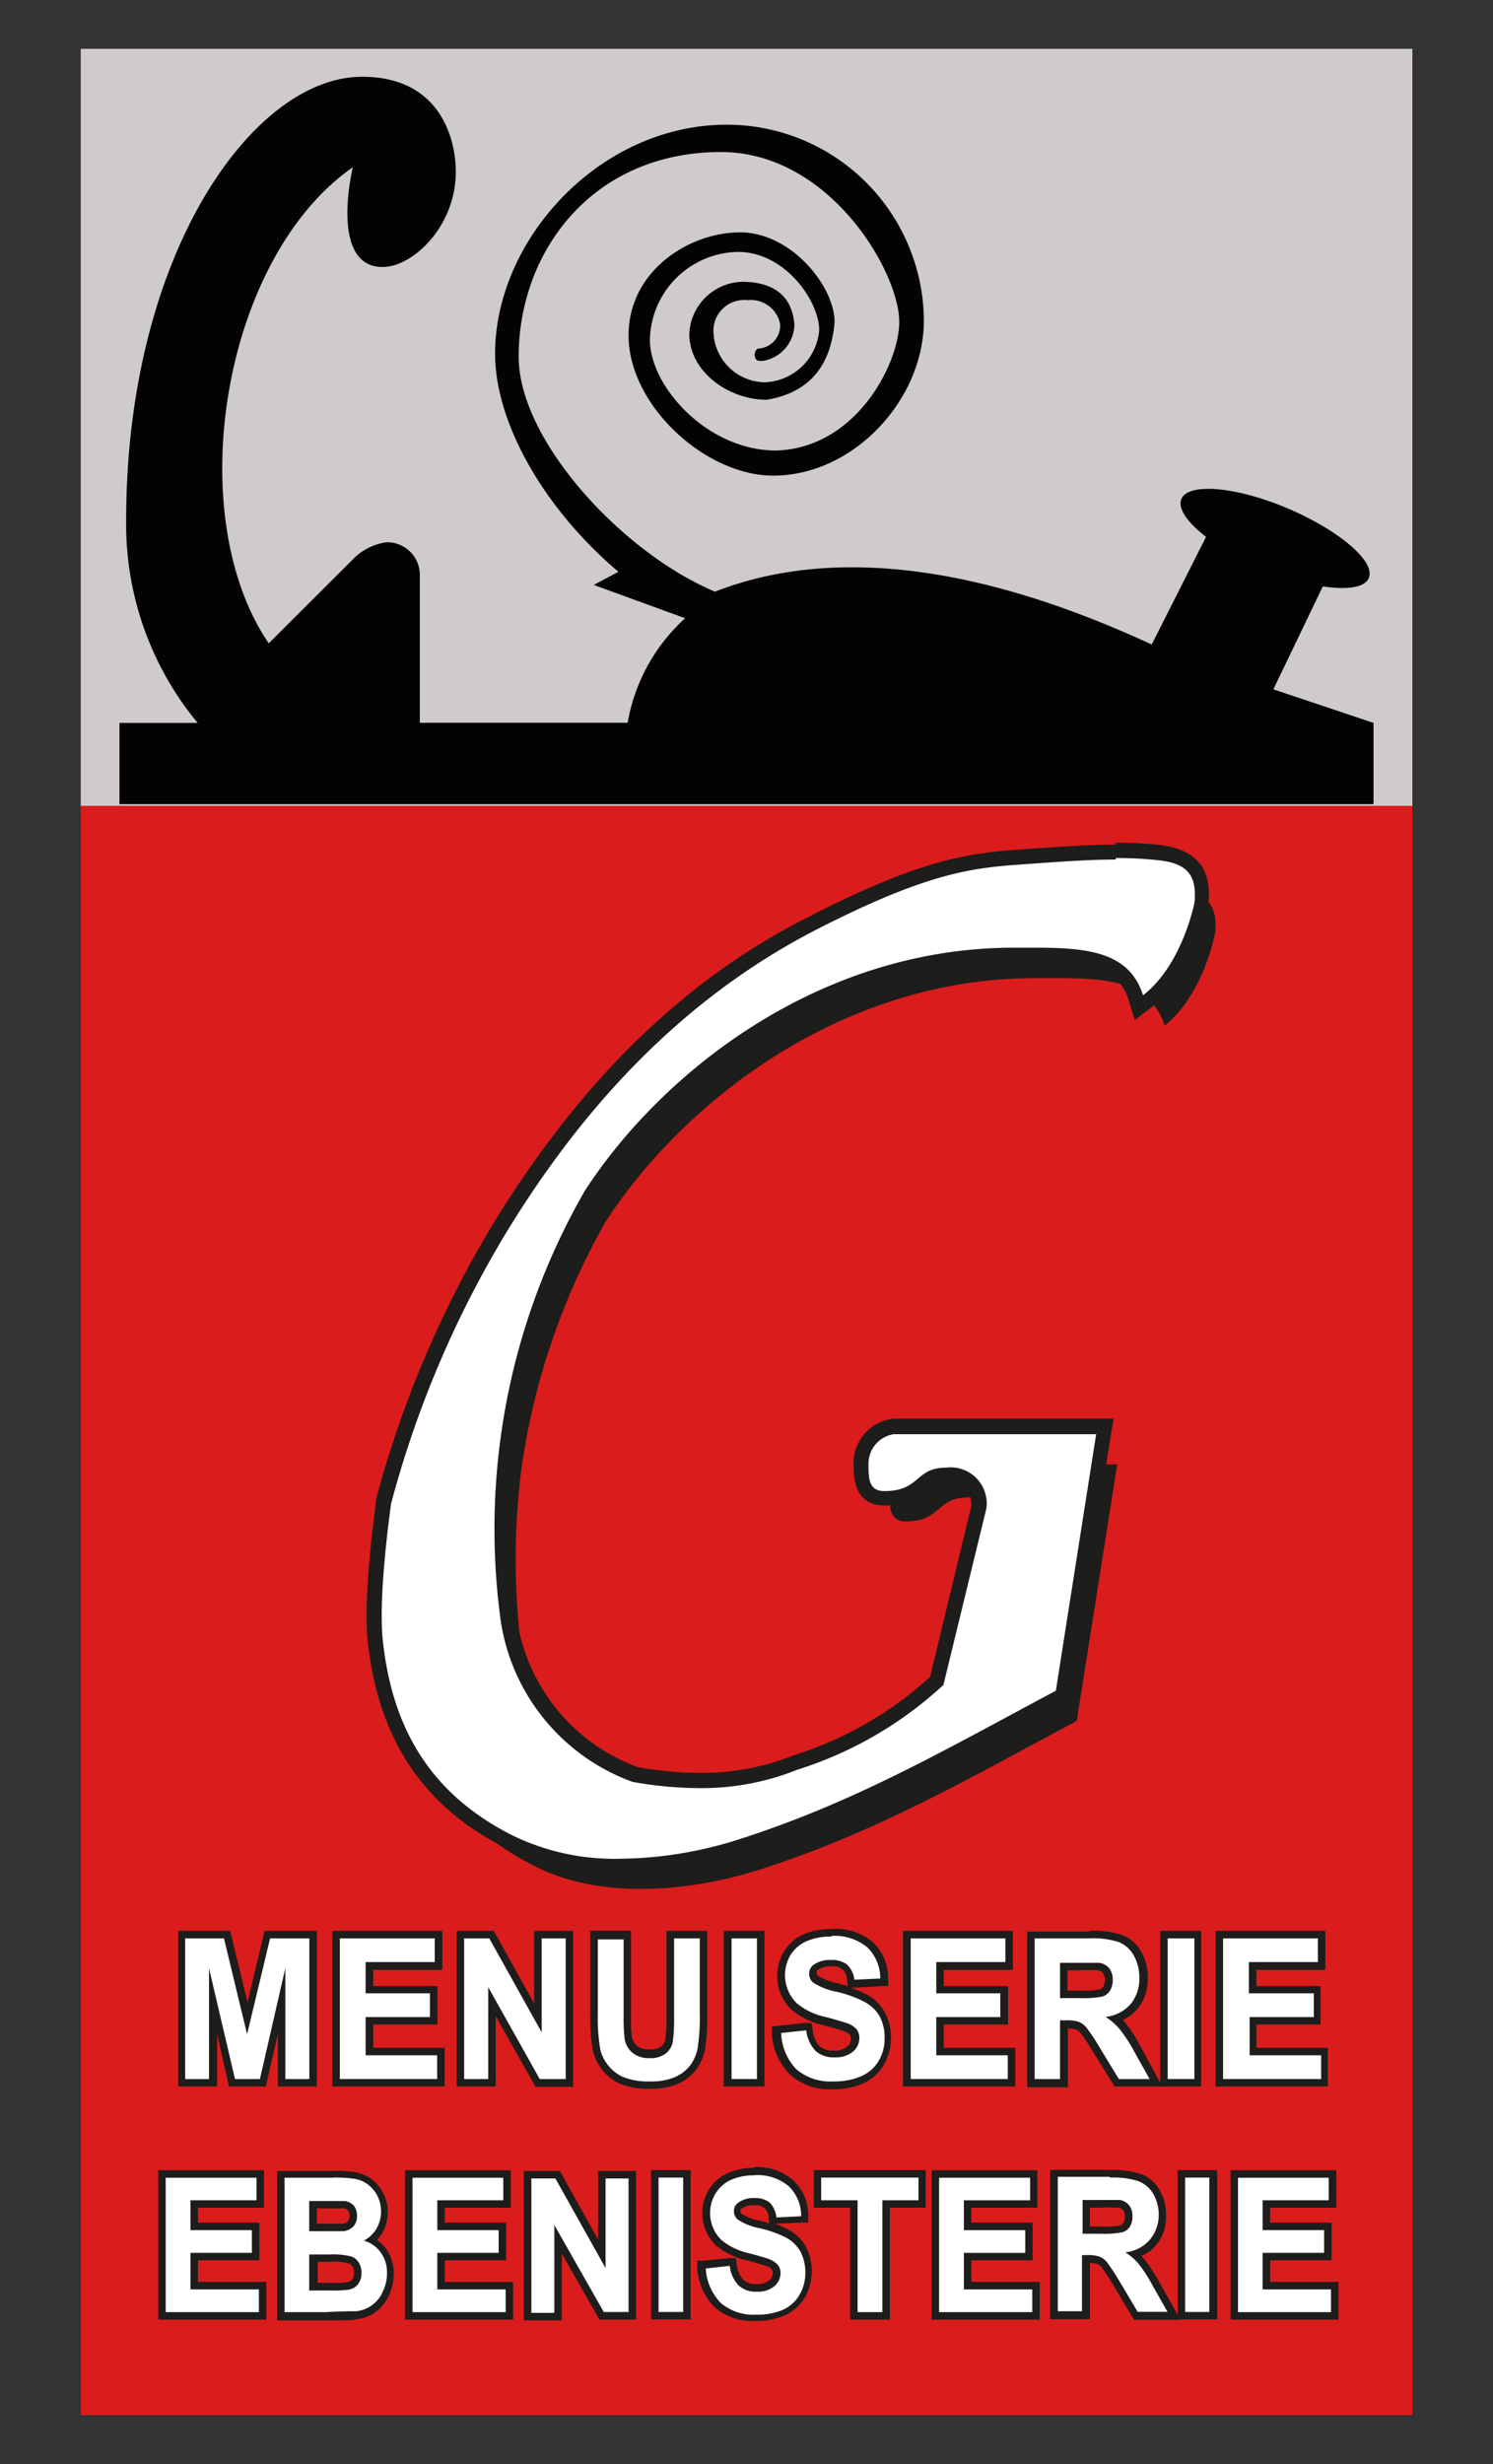 <svg xmlns="http://www.w3.org/2000/svg" viewBox="0 0 100 165"><rect x="0" y="0" width="100" height="165" fill="#333333" stroke="none"/><defs><style>.cls-1{fill:#da1c1c;}.cls-2{fill:#cfcbca;}.cls-3{fill:#030302;}.cls-4{fill:#1d1d1b;}.cls-5{fill:#fff;}</style></defs><g id="Calque_3" data-name="Calque 3"><rect class="cls-1" x="5.41" y="53.95" width="89.19" height="107.78"/><rect class="cls-2" x="5.41" y="3.27" width="89.19" height="50.69"/><path class="cls-3" d="M85.29,46.16l3.31-6.89c1.62.24,2.81.08,3.08-.56.47-1.12-2-3.2-5.42-4.66s-6.66-1.75-7.13-.64c-.27.63.4,1.58,1.65,2.54l-3.64,7.21c-12.34-5.72-22-6.37-29.25-3.54C41.64,37,34.74,29.46,34.74,23.89c0-7.06,4.95-13.71,13.55-13.71,7.26,0,11.94,8,11.94,11.38,0,2.76-2.86,8.45-8.25,8.61-4.6,0-8.45-4.29-8.45-7.42a6,6,0,0,1,5.9-5.88c3.17,0,5.44,3.31,5.44,5.24a3.81,3.81,0,0,1-3.61,3.49,3.49,3.49,0,0,1-3.47-3.29,2.06,2.06,0,0,1,2.28-2.21,2,2,0,0,1,2.18,1.58,1.54,1.54,0,0,1-1.46,1.66c-.21.05-.33.45-.17.7s.74.07.74.07a2.52,2.52,0,0,0,1.85-2.35C53.08,20,52.05,19,50.07,18.88a3.64,3.64,0,0,0-3.9,3.48c0,2.53,2.63,4.41,5.18,4.41,2.88-.48,4.31-2.29,4.55-5.21,0-2.38-2.9-6-6.33-6s-7.47,2.59-7.47,6.9c0,4.68,5.14,9.39,9.69,9.39,5.38,0,10.09-5.08,10.09-10.39A13.2,13.2,0,0,0,48.68,8.35c-8.52,0-15.52,7.69-15.52,15.34,0,4.55,3.19,10.3,8.26,14.6l-1.65.88,6.12,2.23a12.28,12.28,0,0,0-3.85,7H28.12V38.46a2.19,2.19,0,0,0-2.21-2.15,3.87,3.87,0,0,0-2.32,1.19L18,43.08c-5.9-8.66-3.08-25.82,5.63-31.88,0,0-1.62,6.68,2,6.68,2,0,4.9-2.7,4.9-6.38,0-2.14-1-6.36-6.28-6.36-7.31,0-15.8,11.9-15.8,29.71a20.84,20.84,0,0,0,4.79,13.56H8v5.44H92V48.41Z"/><path class="cls-4" d="M60.65,101.88c-1,0-1.07-.83-1.07-1.82a2,2,0,0,1,1.69-2l13.56,0-2.71,17.18c-7.27,3.87-13.45,7.49-21.37,10-4.82,1.5-10.66,1.94-15-.31-5.83-2.94-8.1-7.59-8.69-13.06-.33-3.09.56-9.18.56-9.18A69.63,69.63,0,0,1,35.3,84.5c4.87-8,11.5-15.58,20.91-20.38,7.06-3.6,10.08-4.06,13.45-4.29A52,52,0,0,1,79,59.64c1.91.21,2.57,1,2.38,2.87C81,64.34,79.94,67.16,78,68.68c-1.06-3.39-4.67-3.18-8.65-3.18C56.13,65.5,45.63,74,40.57,81.8a46.67,46.67,0,0,0-5.63,16.45,47.62,47.62,0,0,0,0,12.34,13.67,13.67,0,0,0,8.83,10.77,19.67,19.67,0,0,0,11-.81,25.77,25.77,0,0,0,9.8-5.68L67.48,103a2.43,2.43,0,0,0-2.72-2.72C62.69,100.31,63.05,101.88,60.65,101.88Z"/><path class="cls-5" d="M41.52,124.87a16,16,0,0,1-7.42-1.62c-5.34-2.69-8.27-7.09-9-13.45a50.44,50.44,0,0,1,.57-9.3,70.32,70.32,0,0,1,7.75-18.28c5.86-9.59,12.77-16.32,21.12-20.58C61.72,58,64.86,57.53,68.22,57.3l.94-.07C71.24,57.09,73,57,74.73,57a27,27,0,0,1,2.94.15c2.2.25,3,1.27,2.83,3.42-.24,1.09-1.18,4.63-3.63,6.51l-.57.44-.22-.68C75.26,64.17,72.7,64,69.18,64H67.92C54.66,64,44.37,72.63,39.58,80A46.38,46.38,0,0,0,34,96.29a47,47,0,0,0,0,12.2,13.06,13.06,0,0,0,8.47,10.36,25.29,25.29,0,0,0,4.29.4,16.87,16.87,0,0,0,6.42-1.19,25,25,0,0,0,9.54-5.5l2.82-11.62a1.92,1.92,0,0,0-2.21-2.16,2.07,2.07,0,0,0-1.57.62,3.41,3.41,0,0,1-2.55.95c-1.57,0-1.57-1.39-1.57-2.31a2.47,2.47,0,0,1,2.19-2.53l14.15,0-2.84,18-.22.11-3.06,1.64c-6,3.2-11.57,6.23-18.4,8.36A27.35,27.35,0,0,1,41.52,124.87Z"/><path class="cls-4" d="M74.73,57.46a25.19,25.19,0,0,1,2.89.15c1.91.21,2.57,1,2.38,2.87-.41,1.83-1.47,4.65-3.44,6.17-.94-3-3.92-3.19-7.38-3.19H67.92c-13.19,0-23.7,8.47-28.76,16.3a45.37,45.37,0,0,0-5.62,28.79,13.64,13.64,0,0,0,8.82,10.77,25.4,25.4,0,0,0,4.43.42,17.22,17.22,0,0,0,6.61-1.23,25.81,25.81,0,0,0,9.79-5.68L66.07,101a2.42,2.42,0,0,0-2.71-2.72c-2.07,0-1.72,1.57-4.12,1.57-1.05,0-1.07-.83-1.07-1.81a2,2,0,0,1,1.69-2l13.56,0-2.7,17.18c-7.28,3.87-13.46,7.49-21.38,10a26.88,26.88,0,0,1-7.82,1.25,15.61,15.61,0,0,1-7.19-1.56c-5.83-2.94-8.1-7.59-8.69-13.06-.33-3.09.56-9.18.56-9.18a69.63,69.63,0,0,1,7.69-18.1c4.87-8,11.5-15.58,20.91-20.38,7.06-3.6,10.08-4.06,13.45-4.29,2.49-.18,4.55-.34,6.48-.34m0-1c-1.72,0-3.52.13-5.6.27l-.95.07c-3.42.24-6.61.71-13.83,4.4C45.92,65.5,38.94,72.29,33,82a71.35,71.35,0,0,0-7.81,18.38v.1c0,.25-.9,6.24-.56,9.42.7,6.55,3.72,11.08,9.23,13.85a16.46,16.46,0,0,0,7.64,1.67,27.44,27.44,0,0,0,8.12-1.3c6.88-2.14,12.52-5.17,18.49-8.39l3.05-1.63.45-.24.07-.49,2.71-17.19L74.59,95H73.42L59.86,95a3,3,0,0,0-2.69,3c0,.84,0,2.81,2.07,2.81a3.91,3.91,0,0,0,2.87-1.06,1.58,1.58,0,0,1,1.25-.51c1.19,0,1.68.45,1.7,1.6L62.3,112.29a24.42,24.42,0,0,1-9.19,5.27h0l0,0a16.3,16.3,0,0,1-6.23,1.16,24.63,24.63,0,0,1-4.15-.38,12.58,12.58,0,0,1-8.12-10A44.39,44.39,0,0,1,40,80.28c4.73-7.3,14.86-15.81,27.9-15.81h1.26c3.91,0,5.76.36,6.43,2.48L76,68.31l1.14-.87c2.59-2,3.57-5.67,3.8-6.75l0-.06v-.05c.25-2.43-.79-3.69-3.26-4a28.13,28.13,0,0,0-3-.15Z"/><polygon class="cls-5" points="18.86 139.47 18.86 134.01 17.61 139.47 15.54 139.47 14.29 134.02 14.29 139.47 12.19 139.47 12.19 129.55 15.22 129.55 16.58 135.16 17.92 129.55 20.97 129.55 20.97 139.47 18.86 139.47"/><path class="cls-4" d="M20.72,129.8v9.42H19.11V131.8l-1.7,7.42H15.74L14,131.8v7.42h-1.6V129.8H15l1.55,6.42,1.54-6.42h2.6m.5-.5H17.73l-.1.38-1.05,4.41-1.07-4.41-.09-.38H11.94v10.42h2.6v-3.49l.71,3.1.09.39h2.47l.08-.39.72-3.11v3.5h2.61V129.3Z"/><polygon class="cls-5" points="22.51 139.47 22.51 129.55 29.37 129.55 29.37 131.64 24.74 131.64 24.74 133.23 29.05 133.23 29.05 135.32 24.74 135.32 24.74 137.38 29.53 137.38 29.53 139.47 22.51 139.47"/><path class="cls-4" d="M29.12,129.8v1.59H24.49v2.09H28.8v1.59H24.49v2.56h4.79v1.59H22.76V129.8h6.36m.5-.5H22.26v10.42h7.52v-2.59H25v-1.56H29.3V133H25v-1.09h4.63V129.3Z"/><polygon class="cls-5" points="36.01 139.47 32.95 134.03 32.95 139.47 30.84 139.47 30.84 129.55 32.92 129.55 36.03 135.13 36.03 129.55 38.14 129.55 38.14 139.47 36.01 139.47"/><path class="cls-4" d="M37.89,129.8v9.42H36.15l-3.45-6.15v6.15H31.09V129.8h1.68l3.51,6.29V129.8h1.61m.5-.5H35.78v4.87l-2.57-4.62-.14-.25H30.59v10.42H33.2V135l2.52,4.48.14.26h2.53V129.3Z"/><path class="cls-5" d="M43.55,139.63a4.5,4.5,0,0,1-2-.34,3,3,0,0,1-1.09-.88,2.88,2.88,0,0,1-.53-1.14,12.47,12.47,0,0,1-.18-2.45v-5.27H42v5.35a9.53,9.53,0,0,0,.07,1.53,1.25,1.25,0,0,0,.44.78,1.83,1.83,0,0,0,1.93,0,1.16,1.16,0,0,0,.37-.67,13.28,13.28,0,0,0,.07-1.56v-5.46h2.23v5.2a15,15,0,0,1-.14,2.44,3.18,3.18,0,0,1-.57,1.29,3,3,0,0,1-1.1.84A4.37,4.37,0,0,1,43.55,139.63Z"/><path class="cls-4" d="M46.87,129.8v4.95a14.19,14.19,0,0,1-.14,2.39,2.81,2.81,0,0,1-.52,1.19,2.62,2.62,0,0,1-1,.76,4,4,0,0,1-1.65.29,4.5,4.5,0,0,1-1.86-.31,2.71,2.71,0,0,1-1-.81,2.65,2.65,0,0,1-.49-1,12.75,12.75,0,0,1-.17-2.39v-5h1.73v5.1a11.69,11.69,0,0,0,.07,1.57,1.51,1.51,0,0,0,.53.93,1.69,1.69,0,0,0,1.14.35,1.64,1.64,0,0,0,1.11-.33,1.32,1.32,0,0,0,.45-.81,11.62,11.62,0,0,0,.08-1.6V129.8h1.73m.5-.5H44.64V135a10.68,10.68,0,0,1-.07,1.52.81.81,0,0,1-.29.52,1.2,1.2,0,0,1-.78.2,1.27,1.27,0,0,1-.82-.23,1.05,1.05,0,0,1-.36-.64,10.16,10.16,0,0,1-.06-1.48v-5.6H39.53v5.52a13.06,13.06,0,0,0,.18,2.5,3.24,3.24,0,0,0,1.76,2.2,4.86,4.86,0,0,0,2.08.36,4.52,4.52,0,0,0,1.86-.33,3.09,3.09,0,0,0,1.2-.92,3.39,3.39,0,0,0,.61-1.39,14.24,14.24,0,0,0,.15-2.49V129.3Z"/><rect class="cls-5" x="48.72" y="129.55" width="2.23" height="9.92"/><path class="cls-4" d="M50.7,129.8v9.42H49V129.8H50.7m.5-.5H48.47v10.42H51.2V129.3Z"/><path class="cls-5" d="M55.77,139.64a3.76,3.76,0,0,1-2.67-.9A4,4,0,0,1,52,136.18l0-.25,2.16-.23,0,.23a2.17,2.17,0,0,0,.54,1.23,1.52,1.52,0,0,0,1.09.37,1.61,1.61,0,0,0,1.09-.32,1,1,0,0,0,.34-.73.66.66,0,0,0-.13-.42,1.18,1.18,0,0,0-.51-.32c-.14-.06-.49-.17-1.36-.41a4.68,4.68,0,0,1-2.07-1,2.83,2.83,0,0,1-.86-2.08,2.86,2.86,0,0,1,.41-1.47,2.63,2.63,0,0,1,1.18-1,4.08,4.08,0,0,1,1.79-.35,3.65,3.65,0,0,1,2.6.84,3.14,3.14,0,0,1,.94,2.25v.25l-2.2.1,0-.22a1.51,1.51,0,0,0-.39-.89,1.43,1.43,0,0,0-.94-.26,1.59,1.59,0,0,0-1,.29.44.44,0,0,0-.18.39.48.48,0,0,0,.17.38,3.9,3.9,0,0,0,1.49.58,7.75,7.75,0,0,1,1.93.7,2.83,2.83,0,0,1,1,1,3.51,3.51,0,0,1-.07,3.27,2.83,2.83,0,0,1-1.27,1.15A4.78,4.78,0,0,1,55.77,139.64Z"/><path class="cls-4" d="M55.67,129.64a3.42,3.42,0,0,1,2.43.77,2.9,2.9,0,0,1,.86,2.08l-1.73.08a1.72,1.72,0,0,0-.48-1,1.64,1.64,0,0,0-1.1-.32,1.84,1.84,0,0,0-1.18.34.72.72,0,0,0-.27.59.75.75,0,0,0,.25.57,4.39,4.39,0,0,0,1.59.63,7.49,7.49,0,0,1,1.87.68,2.48,2.48,0,0,1,1,.95,3,3,0,0,1,.34,1.5,2.92,2.92,0,0,1-.41,1.52,2.54,2.54,0,0,1-1.15,1,4.49,4.49,0,0,1-1.87.35,3.51,3.51,0,0,1-2.5-.83,3.72,3.72,0,0,1-1-2.41l1.68-.18a2.4,2.4,0,0,0,.62,1.37,1.77,1.77,0,0,0,1.26.44,1.83,1.83,0,0,0,1.26-.39,1.2,1.2,0,0,0,.42-.91.92.92,0,0,0-.18-.57,1.48,1.48,0,0,0-.62-.41c-.2-.07-.67-.21-1.39-.41a4.47,4.47,0,0,1-2-.93,2.65,2.65,0,0,1-.42-3.24A2.44,2.44,0,0,1,54,130a4.11,4.11,0,0,1,1.69-.32m0-.5a4.44,4.44,0,0,0-1.9.37,2.89,2.89,0,0,0-1.29,1.15,3.17,3.17,0,0,0-.44,1.61,3.07,3.07,0,0,0,.94,2.25,5,5,0,0,0,2.17,1.06c.91.24,1.23.35,1.34.39a.93.93,0,0,1,.4.24.39.39,0,0,1,.08.27.68.68,0,0,1-.26.54,1.37,1.37,0,0,1-.92.26,1.31,1.31,0,0,1-.92-.3,1.94,1.94,0,0,1-.46-1.09l-.08-.46-.47,0-1.68.18-.5.05,0,.5a4.23,4.23,0,0,0,1.2,2.71,4,4,0,0,0,2.84,1,5.1,5.1,0,0,0,2.07-.39,3.09,3.09,0,0,0,1.39-1.26,3.52,3.52,0,0,0,.47-1.77,3.4,3.4,0,0,0-.41-1.74,3,3,0,0,0-1.13-1.15,6.58,6.58,0,0,0-1.18-.49l.27,0L59,133l.49,0v-.5a3.37,3.37,0,0,0-1-2.42,3.85,3.85,0,0,0-2.77-.91ZM56.79,133l-.62-.18a3.81,3.81,0,0,1-1.38-.51.23.23,0,0,1-.09-.2.23.23,0,0,1,.08-.2,1.43,1.43,0,0,1,.87-.23.9.9,0,0,1,1.08.94l.06.38Z"/><polygon class="cls-5" points="60.73 139.47 60.73 129.55 67.59 129.55 67.59 131.64 62.96 131.64 62.96 133.23 67.27 133.23 67.27 135.32 62.96 135.32 62.96 137.38 67.75 137.38 67.75 139.47 60.73 139.47"/><path class="cls-4" d="M67.34,129.8v1.59H62.71v2.09H67v1.59H62.71v2.56H67.5v1.59H61V129.8h6.36m.5-.5H60.48v10.42H68v-2.59H63.21v-1.56h4.31V133H63.21v-1.09h4.63V129.3Z"/><path class="cls-5" d="M74.8,139.47l-1.33-2.17a11.22,11.22,0,0,0-.89-1.35,1,1,0,0,0-.42-.32,2,2,0,0,0-.78-.09h-.1v3.93H69.05v-9.92h3.89a5.94,5.94,0,0,1,2.09.27,2.23,2.23,0,0,1,1.12,1,3.19,3.19,0,0,1,.41,1.61,3,3,0,0,1-.62,1.91,2.69,2.69,0,0,1-1.3.83,4.29,4.29,0,0,1,.53.51,11.48,11.48,0,0,1,1,1.57l1.26,2.21Zm-2.49-5.94a5.36,5.36,0,0,0,1.47-.1.73.73,0,0,0,.36-.29,1.11,1.11,0,0,0,.14-.58.94.94,0,0,0-.18-.61.78.78,0,0,0-.5-.28,12.1,12.1,0,0,0-1.22,0h-1.1v1.89Z"/><path class="cls-4" d="M72.94,129.8a5.69,5.69,0,0,1,2,.25,2.06,2.06,0,0,1,1,.9,2.94,2.94,0,0,1,.37,1.49,2.65,2.65,0,0,1-.57,1.75,2.61,2.61,0,0,1-1.69.87,4,4,0,0,1,.92.79,10.22,10.22,0,0,1,1,1.53L77,139.22H74.94l-1.25-2.05a13.3,13.3,0,0,0-.92-1.39,1.25,1.25,0,0,0-.52-.39,2.63,2.63,0,0,0-.87-.1H71v3.93H69.3V129.8h3.64m-1.91,4h1.28a6.59,6.59,0,0,0,1.56-.11.94.94,0,0,0,.48-.4,1.31,1.31,0,0,0,.18-.71,1.24,1.24,0,0,0-.23-.77,1.06,1.06,0,0,0-.66-.37q-.21,0-1.26,0H71v2.39m1.91-4.48H68.8v10.42h2.73v-3.93a1.71,1.71,0,0,1,.54.07.72.72,0,0,1,.32.25,13.56,13.56,0,0,1,.87,1.32l1.25,2,.15.24h3.21l-.43-.75-1-1.84a11.6,11.6,0,0,0-1-1.6l-.24-.26a2.75,2.75,0,0,0,1-.76,3.18,3.18,0,0,0,.68-2.07,3.46,3.46,0,0,0-.44-1.74,2.51,2.51,0,0,0-1.24-1.11,6,6,0,0,0-2.19-.29Zm-1.41,2.59h.85a9.82,9.82,0,0,1,1.19,0,.47.47,0,0,1,.33.18.7.7,0,0,1,.13.46.94.94,0,0,1-.1.45.5.5,0,0,1-.24.19,6,6,0,0,1-1.38.08h-.78v-1.39Z"/><rect class="cls-5" x="77.96" y="129.55" width="2.23" height="9.92"/><path class="cls-4" d="M80,129.8v9.42H78.21V129.8H80m.5-.5H77.71v10.42h2.74V129.3Z"/><polygon class="cls-5" points="81.67 139.47 81.67 129.55 88.52 129.55 88.52 131.64 83.9 131.64 83.9 133.23 88.2 133.23 88.2 135.32 83.9 135.32 83.9 137.38 88.69 137.38 88.69 139.47 81.67 139.47"/><path class="cls-4" d="M88.27,129.8v1.59H83.65v2.09H88v1.59h-4.3v2.56h4.79v1.59H81.92V129.8h6.35m.5-.5H81.42v10.42h7.52v-2.59H84.15v-1.56h4.3V133h-4.3v-1.09h4.62V129.3Z"/><polygon class="cls-5" points="10.85 155.08 10.85 145.57 17.43 145.57 17.43 147.59 13.01 147.59 13.01 149.09 17.12 149.09 17.12 151.11 13.01 151.11 13.01 153.06 17.59 153.06 17.59 155.08 10.85 155.08"/><path class="cls-4" d="M17.18,145.82v1.52H12.76v2h4.11v1.52H12.76v2.45h4.58v1.52H11.1v-9h6.08m.5-.5H10.6v10h7.24v-2.52H13.26v-1.45h4.11v-2.52H13.26v-1h4.42v-2.52Z"/><path class="cls-5" d="M18.81,155.08v-9.51h3.52a9.3,9.3,0,0,1,1.5.09,2.31,2.31,0,0,1,1,.42,2.6,2.6,0,0,1,.7.83,2.45,2.45,0,0,1,.28,1.18,2.58,2.58,0,0,1-.34,1.28,2.29,2.29,0,0,1-.53.62,2.41,2.41,0,0,1,.83.72,2.65,2.65,0,0,1,.44,1.51,3.06,3.06,0,0,1-.28,1.29,2.71,2.71,0,0,1-.78,1,2.58,2.58,0,0,1-1.24.47c-.29,0-.95.06-2,.07h-3Zm3.43-2a6.44,6.44,0,0,0,1.08-.05.8.8,0,0,0,.47-.27,1,1,0,0,0,.17-.61,1.08,1.08,0,0,0-.14-.56.81.81,0,0,0-.39-.31,4.86,4.86,0,0,0-1.38-.11H21v1.91Zm-.44-3.91c.63,0,1,0,1.16,0a.82.82,0,0,0,.52-.24.77.77,0,0,0,.18-.54.82.82,0,0,0-.15-.52.68.68,0,0,0-.47-.22c-.14,0-.61,0-1.38,0H21v1.58Z"/><path class="cls-4" d="M22.33,145.82a8.45,8.45,0,0,1,1.45.09,2,2,0,0,1,.86.37,2.33,2.33,0,0,1,.63.75,2.21,2.21,0,0,1,.25,1.06,2.24,2.24,0,0,1-.31,1.16,2.06,2.06,0,0,1-.84.79,2.13,2.13,0,0,1,1.15.82,2.28,2.28,0,0,1,.4,1.36,2.81,2.81,0,0,1-.26,1.19,2.18,2.18,0,0,1-1.82,1.36c-.27,0-.94,0-2,.06H19.06v-9h3.27m-1.62,3.58H21.8q1,0,1.2,0a1.09,1.09,0,0,0,.67-.32,1,1,0,0,0,.24-.71,1.06,1.06,0,0,0-.21-.68,1,1,0,0,0-.62-.31c-.17,0-.64,0-1.42,0h-.95v2.08m0,3.91h1.53a6.33,6.33,0,0,0,1.14-.06,1,1,0,0,0,.6-.36,1.19,1.19,0,0,0,.23-.76,1.27,1.27,0,0,0-.18-.69,1,1,0,0,0-.51-.41,5,5,0,0,0-1.47-.13H20.71v2.41m1.62-8H18.56v10h3.29c1.08,0,1.75,0,2-.07a2.66,2.66,0,0,0,1.36-.53,2.87,2.87,0,0,0,.86-1.12,3.41,3.41,0,0,0,.3-1.39,2.79,2.79,0,0,0-.49-1.65,2.61,2.61,0,0,0-.62-.62,3.72,3.72,0,0,0,.33-.45,2.76,2.76,0,0,0,.38-1.41,2.65,2.65,0,0,0-.31-1.29,2.69,2.69,0,0,0-.77-.92,2.53,2.53,0,0,0-1.06-.46,8.7,8.7,0,0,0-1.55-.1Zm-1.12,2.5h.45c1,0,1.27,0,1.36,0s.27.11.29.14a.69.69,0,0,1,0,.73.55.55,0,0,1-.36.16c-.08,0-.33,0-1.14,0h-.59v-1.08Zm0,3.58h.84a4.13,4.13,0,0,1,1.29.1.48.48,0,0,1,.27.21.75.75,0,0,1,.1.42.71.71,0,0,1-.12.45.47.47,0,0,1-.31.18,4.87,4.87,0,0,1-1,.05h-1V151.4Z"/><polygon class="cls-5" points="27.38 155.08 27.38 145.57 33.96 145.57 33.96 147.59 29.54 147.59 29.54 149.09 33.65 149.09 33.65 151.11 29.54 151.11 29.54 153.06 34.12 153.06 34.12 155.08 27.38 155.08"/><path class="cls-4" d="M33.71,145.82v1.52H29.29v2H33.4v1.52H29.29v2.45h4.58v1.52H27.63v-9h6.08m.5-.5H27.13v10h7.24v-2.52H29.79v-1.45H33.9v-2.52H29.79v-1h4.42v-2.52Z"/><polygon class="cls-5" points="40.29 155.08 37.38 149.91 37.38 155.08 35.34 155.08 35.34 145.57 37.35 145.57 40.31 150.87 40.31 145.57 42.35 145.57 42.35 155.08 40.29 155.08"/><path class="cls-4" d="M42.1,145.82v9H40.44L37.13,149v5.88H35.59v-9H37.2l3.36,6v-6H42.1m.5-.5H40.06v4.59l-2.42-4.34-.14-.25H35.09v10h2.54v-4.47L40,155.07l.14.26H42.6v-10Z"/><rect class="cls-5" x="43.86" y="145.57" width="2.15" height="9.51"/><path class="cls-4" d="M45.76,145.82v9H44.11v-9h1.65m.5-.5H43.61v10h2.65v-10Z"/><path class="cls-5" d="M50.61,155.24a3.59,3.59,0,0,1-2.56-.86A3.85,3.85,0,0,1,47,151.92l0-.25,2.1-.22,0,.23a2,2,0,0,0,.51,1.17,1.42,1.42,0,0,0,1,.35,1.46,1.46,0,0,0,1-.31.89.89,0,0,0,.33-.68.61.61,0,0,0-.12-.39,1.09,1.09,0,0,0-.49-.31c-.18-.07-.62-.2-1.3-.39a4.5,4.5,0,0,1-2-1,2.69,2.69,0,0,1-.82-2,2.85,2.85,0,0,1,.38-1.42,2.61,2.61,0,0,1,1.14-1,4.06,4.06,0,0,1,1.72-.34,3.47,3.47,0,0,1,2.49.82,3,3,0,0,1,.9,2.16v.24l-2.13.1,0-.22a1.41,1.41,0,0,0-.38-.85,1.32,1.32,0,0,0-.88-.24,1.51,1.51,0,0,0-1,.27.43.43,0,0,0-.17.37.48.48,0,0,0,.16.36,3.88,3.88,0,0,0,1.42.54,7.77,7.77,0,0,1,1.85.68,2.64,2.64,0,0,1,1,1,3.36,3.36,0,0,1-.06,3.14,2.79,2.79,0,0,1-1.22,1.11A4.59,4.59,0,0,1,50.61,155.24Z"/><path class="cls-4" d="M50.52,145.66a3.24,3.24,0,0,1,2.32.75,2.75,2.75,0,0,1,.82,2l-1.66.08a1.64,1.64,0,0,0-.45-1,1.58,1.58,0,0,0-1-.3,1.75,1.75,0,0,0-1.13.33.65.65,0,0,0-.26.55.72.72,0,0,0,.24.55,4.06,4.06,0,0,0,1.52.6,7.76,7.76,0,0,1,1.79.65,2.44,2.44,0,0,1,.91.92,3,3,0,0,1,.32,1.43,2.84,2.84,0,0,1-.39,1.45,2.45,2.45,0,0,1-1.1,1,4.3,4.3,0,0,1-1.79.33,3.39,3.39,0,0,1-2.39-.79,3.63,3.63,0,0,1-1-2.3l1.61-.18a2.23,2.23,0,0,0,.59,1.31,1.67,1.67,0,0,0,1.2.42,1.71,1.71,0,0,0,1.2-.37,1.16,1.16,0,0,0,.41-.87.89.89,0,0,0-.17-.54,1.45,1.45,0,0,0-.6-.4q-.28-.11-1.32-.39a4.33,4.33,0,0,1-1.87-.89,2.52,2.52,0,0,1-.4-3.1,2.32,2.32,0,0,1,1-.91,3.8,3.8,0,0,1,1.62-.32m0-.5a4.3,4.3,0,0,0-1.83.37,2.79,2.79,0,0,0-1.24,1.11,3,3,0,0,0-.43,1.54,3,3,0,0,0,.91,2.17,4.62,4.62,0,0,0,2.09,1c.67.19,1.1.32,1.27.38a.78.78,0,0,1,.38.23.35.35,0,0,1,.07.24.66.66,0,0,1-.24.5,1.29,1.29,0,0,1-.87.24,1.19,1.19,0,0,1-.86-.28,1.83,1.83,0,0,1-.44-1l-.07-.46-.47,0-1.61.17-.5,0,0,.5a4.09,4.09,0,0,0,1.15,2.61,3.86,3.86,0,0,0,2.73.93,4.74,4.74,0,0,0,2-.38,3,3,0,0,0,1.34-1.21,3.61,3.61,0,0,0,.06-3.38,3,3,0,0,0-1.09-1.1,5.63,5.63,0,0,0-1-.44H52l1.65-.08.49,0v-.49a3.21,3.21,0,0,0-1-2.33,3.7,3.7,0,0,0-2.66-.89Zm1,3.72c-.17-.06-.36-.11-.56-.16a3.56,3.56,0,0,1-1.31-.49.2.2,0,0,1-.08-.18c0-.09,0-.13.07-.16a1.27,1.27,0,0,1,.82-.22.83.83,0,0,1,1,.88l.05.33Z"/><polygon class="cls-5" points="57.19 155.08 57.19 147.59 54.76 147.59 54.76 145.57 61.77 145.57 61.77 147.59 59.35 147.59 59.35 155.08 57.19 155.08"/><path class="cls-4" d="M61.52,145.82v1.52H59.1v7.49H57.44v-7.49H55v-1.52h6.51m.5-.5H54.51v2.52h2.43v7.49H59.6v-7.49H62v-2.52Z"/><polygon class="cls-5" points="62.65 155.08 62.65 145.57 69.23 145.57 69.23 147.59 64.81 147.59 64.81 149.09 68.92 149.09 68.92 151.11 64.81 151.11 64.81 153.06 69.39 153.06 69.39 155.08 62.65 155.08"/><path class="cls-4" d="M69,145.82v1.52H64.56v2h4.11v1.52H64.56v2.45h4.58v1.52H62.9v-9H69m.5-.5H62.4v10h7.24v-2.52H65.06v-1.45h4.11v-2.52H65.06v-1h4.42v-2.52Z"/><path class="cls-5" d="M76.1,155.08,74.84,153a10.63,10.63,0,0,0-.85-1.29,1.09,1.09,0,0,0-.4-.31,2.21,2.21,0,0,0-.74-.08h-.09v3.76H70.6v-9.51h3.74a5.49,5.49,0,0,1,2,.26,2.2,2.2,0,0,1,1.08,1,3,3,0,0,1,.39,1.54,2.81,2.81,0,0,1-.6,1.84A2.53,2.53,0,0,1,76,151a3.68,3.68,0,0,1,.49.47,10.92,10.92,0,0,1,1,1.51l1.21,2.13Zm-2.37-5.7a4.84,4.84,0,0,0,1.4-.1.61.61,0,0,0,.34-.27,1,1,0,0,0,.13-.55.93.93,0,0,0-.16-.58.76.76,0,0,0-.48-.26c-.07,0-.34,0-1.16,0h-1v1.79Z"/><path class="cls-4" d="M74.34,145.82a5.55,5.55,0,0,1,1.91.24,2,2,0,0,1,1,.86,2.8,2.8,0,0,1,.36,1.42A2.57,2.57,0,0,1,77,150a2.54,2.54,0,0,1-1.63.83,3.75,3.75,0,0,1,.89.76,9.87,9.87,0,0,1,.94,1.46l1,1.76h-2l-1.19-2a15.45,15.45,0,0,0-.87-1.33,1.27,1.27,0,0,0-.5-.37,2.44,2.44,0,0,0-.83-.1h-.34v3.76H70.85v-9h3.49m-1.83,3.81h1.22a6,6,0,0,0,1.49-.11,1,1,0,0,0,.47-.38,1.29,1.29,0,0,0,.16-.68,1.12,1.12,0,0,0-.22-.73,1,1,0,0,0-.62-.36c-.14,0-.54,0-1.21,0H72.51v2.29m1.83-4.31h-4v10H73v-3.76a2.18,2.18,0,0,1,.49.06.87.87,0,0,1,.3.24,11.71,11.71,0,0,1,.82,1.26l1.2,2,.14.24h3.12l-.42-.75-1-1.76a10.88,10.88,0,0,0-1-1.54,2.13,2.13,0,0,0-.21-.22,2.57,2.57,0,0,0,1-.73,3,3,0,0,0,.66-2,3.22,3.22,0,0,0-.43-1.67,2.35,2.35,0,0,0-1.2-1.07,5.74,5.74,0,0,0-2.09-.28ZM73,147.84h.79a8.6,8.6,0,0,1,1.13,0,.44.44,0,0,1,.31.17.62.62,0,0,1,.11.42.8.8,0,0,1-.09.41.41.41,0,0,1-.21.18,5.55,5.55,0,0,1-1.32.08H73v-1.29Z"/><rect class="cls-5" x="79.13" y="145.57" width="2.16" height="9.51"/><path class="cls-4" d="M81,145.82v9H79.38v-9H81m.5-.5H78.88v10h2.65v-10Z"/><polygon class="cls-5" points="82.67 155.08 82.67 145.57 89.25 145.57 89.25 147.59 84.82 147.59 84.82 149.09 88.94 149.09 88.94 151.11 84.82 151.11 84.82 153.06 89.4 153.06 89.4 155.08 82.67 155.08"/><path class="cls-4" d="M89,145.82v1.52H84.57v2h4.12v1.52H84.57v2.45h4.58v1.52H82.92v-9H89m.5-.5H82.42v10h7.23v-2.52H85.07v-1.45h4.12v-2.52H85.07v-1H89.5v-2.52Z"/></g></svg>